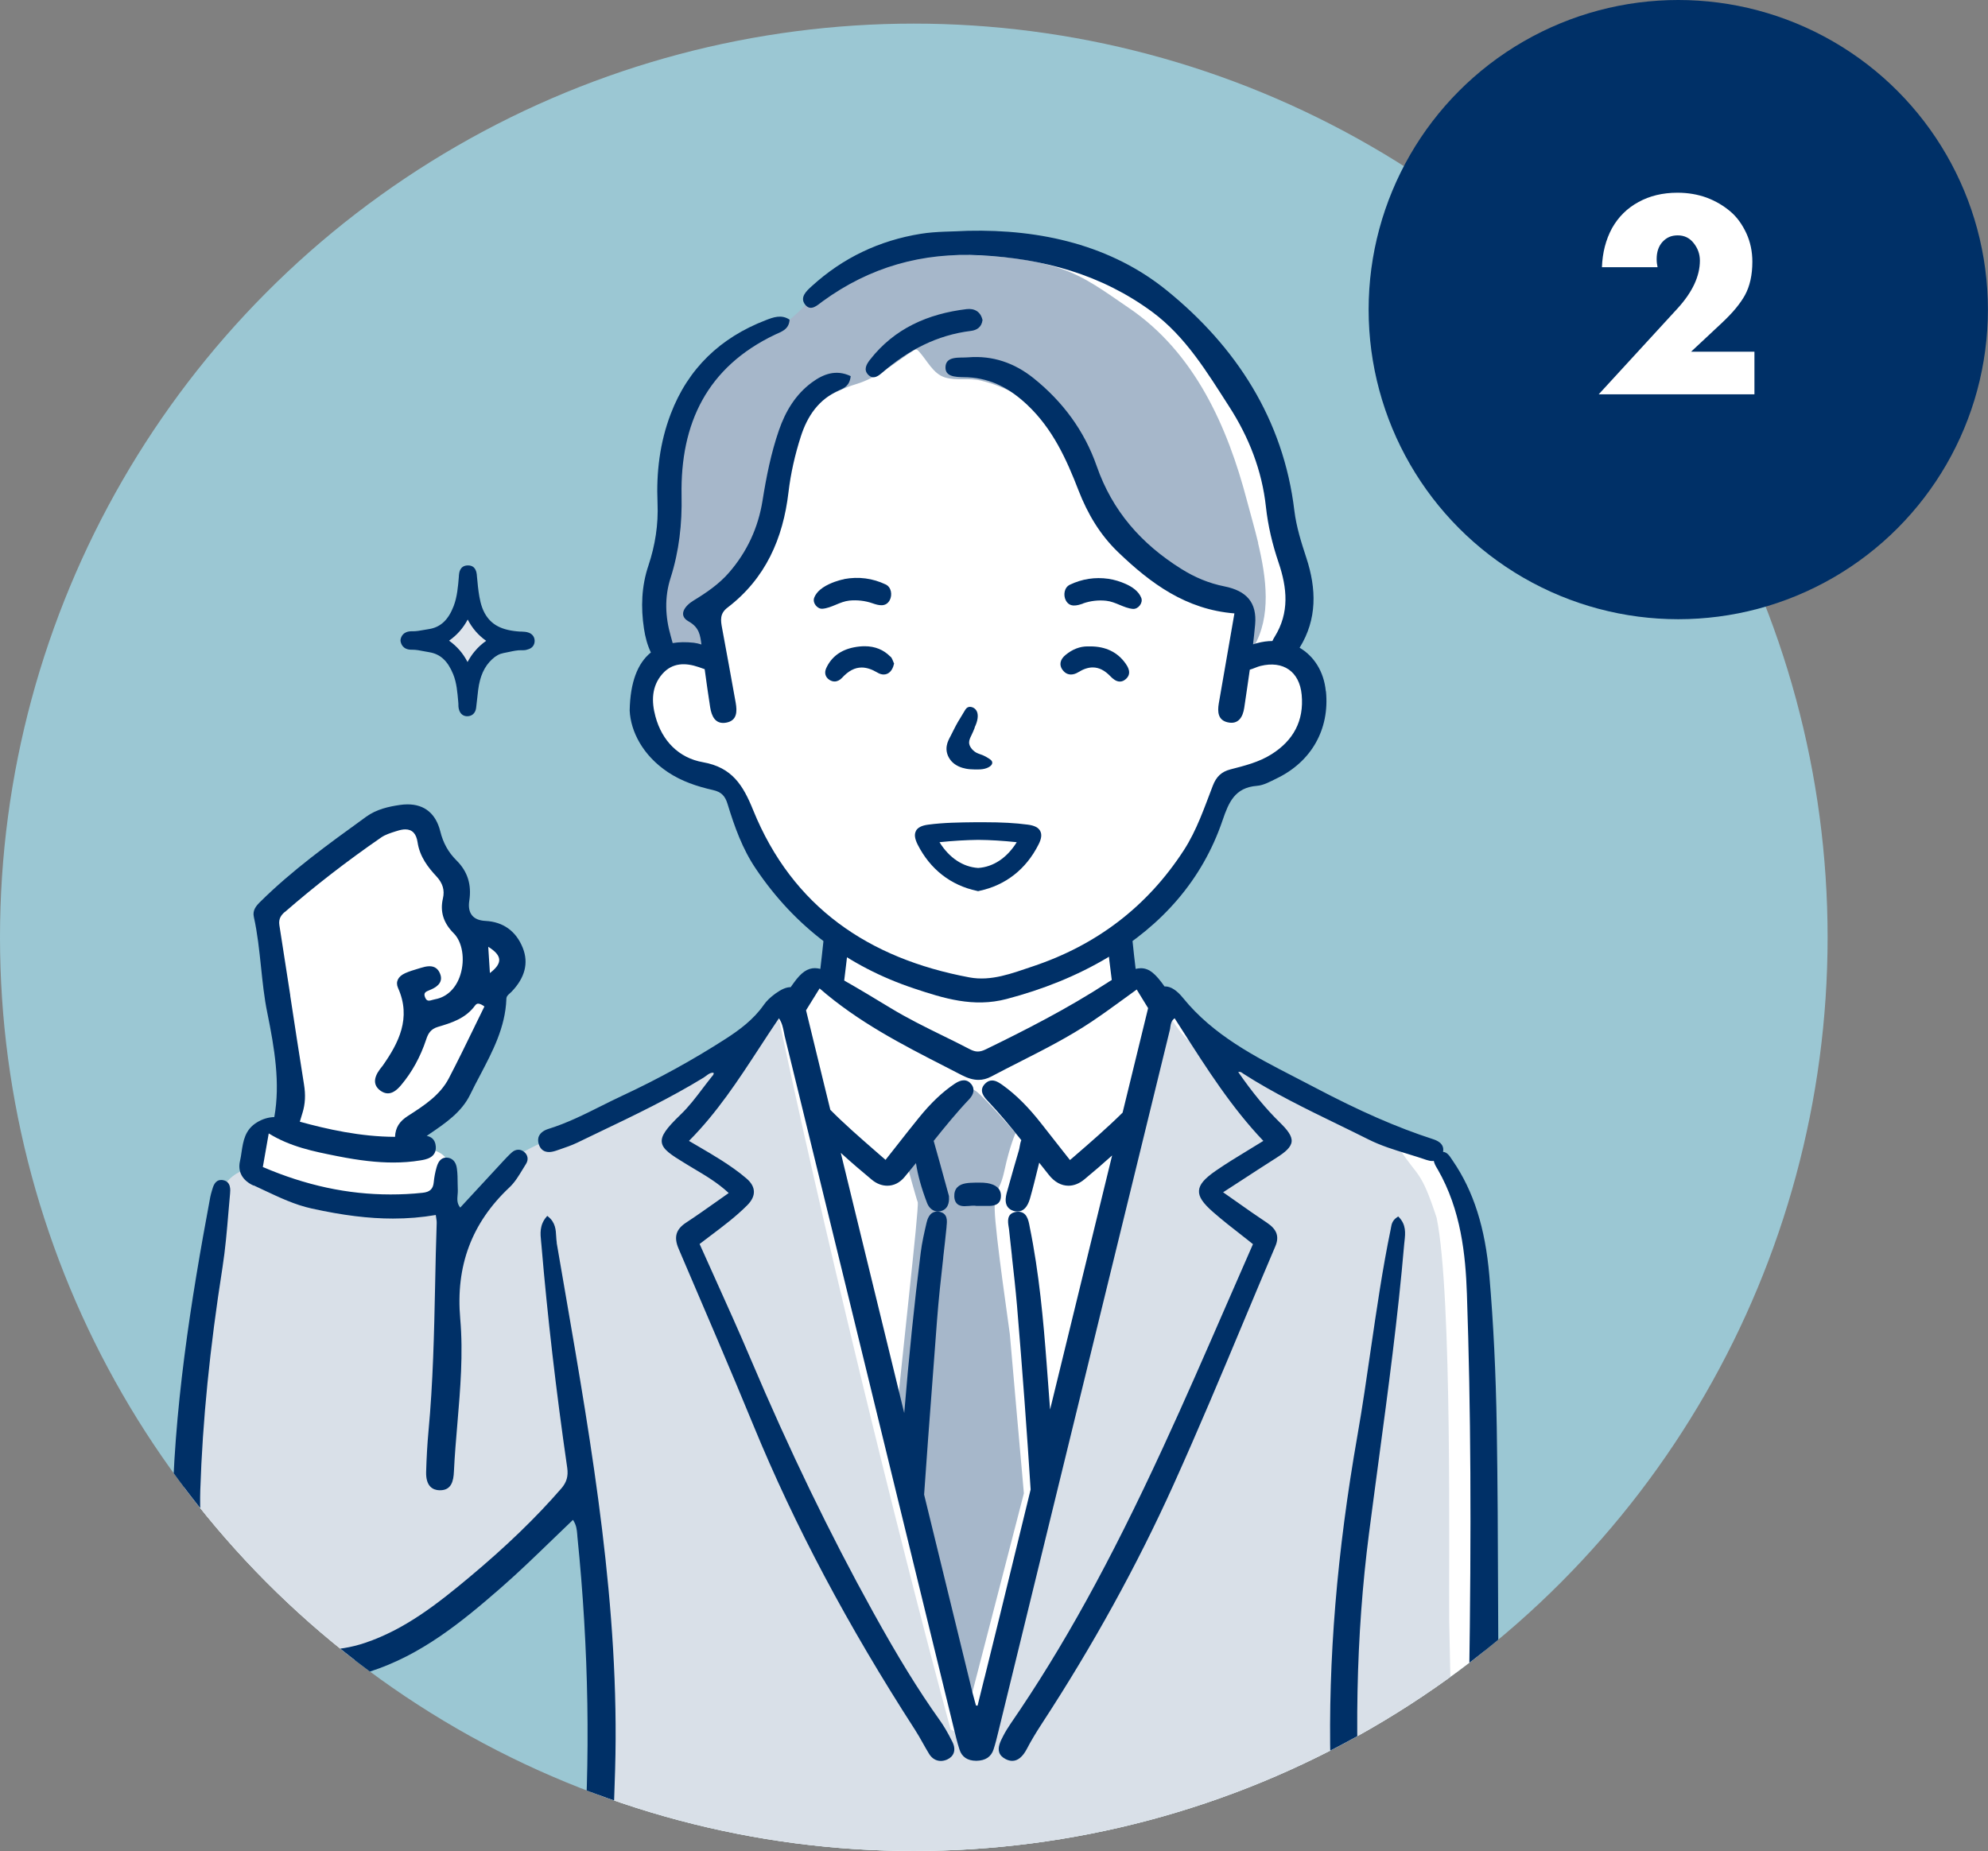 <?xml version="1.0" encoding="UTF-8"?>
<svg id="_レイヤー_2" data-name="レイヤー_2" xmlns="http://www.w3.org/2000/svg" xmlns:xlink="http://www.w3.org/1999/xlink" viewBox="0 0 239.09 222.64">
  <rect x="0" y="0" width="239.09" height="222.64" fill="#808080" stroke="none"/>
  <defs>
    <style>
      .cls-1 {
        fill: none;
      }

      .cls-2 {
        fill: #a6b7ca;
      }

      .cls-3 {
        fill: #003067;
      }

      .cls-4 {
        fill: #003067;
      }

      .cls-5 {
        fill: #d9e0e8;
      }

      .cls-6 {
        fill: #fff;
      }

      .cls-7 {
        fill: #dee4eb;
      }

      .cls-8 {
        fill: #9bc7d3;
      }

      .cls-9 {
        clip-path: url(#clippath);
      }
    </style>
    <clipPath id="clippath">
      <circle class="cls-1" cx="109.9" cy="112.74" r="109.9"/>
    </clipPath>
  </defs>
  <g id="_レイヤー_3" data-name="レイヤー_3">
    <g>
      <g>
        <circle class="cls-8" cx="109.9" cy="112.74" r="109.9"/>
        <g class="cls-9">
          <g id="_ガッツポーズ" data-name="ガッツポーズ">
            <path id="white" class="cls-6" d="M94.46,38.99c-2.53.12-10.48,5.93-11.63,9.47-2.97,4.99-2.2,12.99-2.7,18.49-2.1,6.82-1.07,5.34-.21,11.22-2.52,5.06-5.11,6.38-.75,12.26.63,2.25,7.85,3,8.85,4.24,1.73,2.8,3.85,11.28,7.23,14,3.17,3.65,6.3,2.55,5.05,6.81-.27,1.12-.68,1.84-1.76,2.04-2.7.71-3.18,2.82-5.74,4.56-1.33,1.12-.71,1.21-3.16,3.49s-2.41,1.33-5.73,2.78c-3.32,1.45-19.53,9.02-21.86,11.3-2.47,2.08-6.42,7.7-8.14,8.56v-8.1c-.36-2.93-6.26-1.3-4.07-4.4,1.12-1.45,1.54-.33,3.99-2.91,2.45-2.58,5.69-9.1,5.86-11.01.17-1.91-.5-2.24.75-3.62,1.25-1.37,2.33-.41,1.5-2.74-.83-2.33.91-2.99-1.79-3.08-6.82,1.03-3.11-2.49-6.19-7.44-1.95-3.2-2.2-2.37-2.99-4.4-.79-2.04.96-3.2-2.24-2.45-4.55-.55-15.77,10.26-16.62,12.09-.25.96.5,11.09,1.5,16.12,3.82,14.08-1.54,3.96-3.32,12.51-.83,4.59-3.07,3.01-4.36,6.98-.79,2.53-4.7,34.7-3.78,40.06.91,5.36.46,5.84,3.32,8.78,2.87,2.94,1.54,2.9,5.9,4.23,4.36,1.33,8.44,1.7,13.05.42,8.32-1.4,21.31-16.35,25.8-19.78,4.04,8.74.95,57.93.17,63.66l-.33,3.1h109.24l-.75-44.69c-.7-9.73,4.47-58.5-7.31-63.99-3.16-.71-24.39-10.84-24.39-10.84,0,0-5.51-6.45-5.72-6.59-.22-.14-1.84-.48-2.84-1.45-1-.97-.66-.85-1.99-1.06-1.33-.21-1,.87-1.33-1.62s-.71-3.2-.37-3.32c5.54-4.53,10.06-9.23,12.55-17.37,3.17-1.96,12.4-4.72,11.3-11.3-.37-2.33-3.41-3.82-3.53-5.53-.12-1.7,1.08-1.12,1.37-3.99.29-2.87-3.53-14.04-3.7-17.58-.87-10.2-13.65-26.13-25.76-26.93-9.8-1.39-20.87-1.16-27.26,4.86-1.41,1.54-1.62,1.05-2.72,2.33-1.1,1.28-2.35,1.82-2.35,1.82Z"/>
            <g id="color">
              <path class="cls-5" d="M69.15,246.24h106.2l-1.06-51.31c-.07-6.45.4-39.17-1.51-48.45-1.87-5.73-2.22-4.87-4.35-8.11-4.93-1.47-20.9-9.93-25.71-13.42-1.55-1.49-1.74-2.95-2.89-2.72s-1,2.39-1,2.39c-4.4,19.37-11.33,46.64-16.21,66.74-1.45,4.14-3.09,19.46-8.29,16.66-6.51-23.98-15.88-62.55-20.93-86.82-6.28,5.87-16.09,10.31-23.18,13.98-4.45,2.08-7.94,3.18-9.58,5.26-1.65,2.08-3.97,4.76-5.71,6.75-2.4,2.79-1.69-1.86-2.06-2.87-.21.35-.96.7-3.17.63-4.26-.14-1.84,1.23-7.94,0-7.95-1.65-8.92-2.11-12.15-4.3-5.13,1.57-3.61,8.66-4.98,14.39-1.36,4.76-2.23,20.35-2.32,23.52-.89,6.88-.11,13.19,5.52,17.76,2.13,2.08,1.84,2.68,5.32,3.47,13.63,4.65,28.87-14.51,35.82-20.69,2.75,18.38,2.52,39.89,1.26,58.8-.48,3.67-1.06,8.34-1.06,8.34Z"/>
              <path class="cls-2" d="M107.39,174.09c.71,2.63,1.41,5.26,2.1,7.9.56,2.17.98,4.37,1.59,6.52.43,1.51.99,2.92,1.21,4.47,1.05,3.13,1.6,6.4,2.44,9.61.36,1.38.73,2.76,1.12,4.14.3-.35.47-.76.47-.76l6.82-26.35s-1.69-18.97-1.69-19.15-1.76-12.08-1.82-14.96c-.06-2.88.53-1.75,1.18-4.76.65-3,1.33-4.46,1.33-4.46,0,0-3.67-4.25-4.76-5.05-.4-.3-1.06-.37-1.73-.35-1.56,2.04-3.57,3.71-5.4,5.52-.57.56-1.14,1.12-1.72,1.68.58,2.13,1.75,6.35,1.84,6.49.13.19-.6,7.01-.6,7.01l-2.37,22.51Z"/>
              <path class="cls-2" d="M151.32,65.31c-.43-1.79-.94-3.53-1.36-5.12-2.31-8.82-6.27-17.78-14.21-23.16-2.74-1.85-5.18-3.76-8.41-4.8-3.19-1.03-6.57-1.41-9.92-1.53-3.84-.14-7.78.06-11.46,1.22-1.9.6-3.44,1.55-5.13,2.55-1.44.85-3.14,1.31-4.31,2.56-1.27,1.36-3.63,3.01-3.63,3.01,0,0-5.46,3.17-7.89,5.77-3.4,3.63-5.15,7.85-5.25,12.81-.05,2.45.33,4.91,0,7.33-.27,1.97-1,3.84-1.42,5.78-.31,1.47-.45,3.05-.03,4.51.24.84.52,2.71,1.69,2.64,1.33-.08,2.36,0,3.61,0,.74,0,1.28,1.45,1.84.93.53-.5,0-4.04-.02-4.81,0-.42,0-.86.12-1.26.17-.54.56-.98.93-1.41,3.49-4.11,5.91-9.06,6.99-14.29.47-2.26.72-4.71,1.96-6.72,1.44-2.34,4.92-4.33,7.52-5.11,2.67-.8,4.64-2.58,6.92-4.05.1-.06.2-.13.32-.12.12.01.22.1.3.19,1.04,1.12,1.72,2.74,3.2,3.18,1.38.4,2.82.02,4.25.36,1.48.35,2.9.91,4.23,1.63,4.57,2.51,7.03,6.98,9.03,11.51,2.02,4.56,5.01,8.39,9.59,10.74,2.32,1.19,5.44,1.67,7.31,3.54,1.43,1.43,1.52,3.4,1.31,5.26.54.06,1.02-.03,1.38-.65,2.13-3.66,1.54-8.23.52-12.49Z"/>
            </g>
            <g id="outline">
              <g>
                <path class="cls-4" d="M118.65,142.3c-.23-.04-.47-.05-.76-.05-.1,0-.19,0-.29,0h-.3c-.78.02-1.65.03-2.16.55-.27.28-.39.66-.37,1.14.06,1.14.96,1.14,1.25,1.14.18,0,.37-.02.57-.03.18-.02.35-.03.51-.03.12,0,.22,0,.3.03h.03s.7,0,.7,0c.12,0,.71,0,.71,0,.46,0,1.54,0,1.54-1.22,0-.84-.58-1.36-1.73-1.54Z"/>
                <path class="cls-4" d="M66.96,149.47c-.04-.23-.05-.48-.07-.74-.04-.8-.09-1.7-.97-2.4l-.1-.08-.09.1c-.86,1-.75,2.03-.65,3.03.01.14.03.27.04.41.72,8.53,1.76,17.53,3.1,26.77.14.99-.07,1.73-.71,2.47-3.06,3.53-6.68,7.02-11.05,10.67-3.89,3.25-7.78,6.3-12.57,7.91-1.64.55-3.34.83-5.07.83-7.61,0-13.82-5.32-14.45-12.37-.18-2.03-.36-4.43-.28-6.86.27-8.29,1.14-17.04,2.67-26.77.34-2.18.53-4.42.71-6.58.06-.76.13-1.53.2-2.29.04-.43.13-1.44-.84-1.62-.08-.02-.16-.02-.23-.02-.74,0-.96.74-1.1,1.24-.08.26-.15.52-.21.8-2.31,12.36-4.46,25.66-4.58,39.2-.02,2.59.3,4.81,1.02,6.99,2.38,7.16,9.06,11.79,17,11.79,1.97,0,3.91-.3,5.75-.89,6.16-1.98,10.99-5.91,15.8-10.11,2.06-1.8,3.98-3.66,6.02-5.63.86-.83,1.73-1.67,2.61-2.51.42.63.46,1.18.51,1.71,0,.09.02.19.02.28,1.38,13.56,1.6,26.9.64,39.62-.2,2.66-.35,5.36-.49,7.97-.22,4.02-.45,8.17-.87,12.24-.08.74-.25,2.49,1.46,2.7.1.01.19.02.27.02,1.21,0,1.48-1.1,1.59-2.17.95-9.31,1.57-19.59,1.94-32.36.56-19.35-2.76-38.61-5.98-57.24-.35-2.03-.7-4.06-1.05-6.1Z"/>
                <path class="cls-4" d="M180.67,244.77c-.2-3.71-.13-7.49-.06-11.15.06-3.11.12-6.34.01-9.5-.37-10.7-.41-21.58-.45-32.1-.02-6.67-.05-13.57-.16-20.36-.11-6.58-.4-12.54-.89-18.21-.5-5.79-1.9-10.18-4.39-13.82-.04-.06-.08-.12-.13-.19-.26-.4-.56-.86-1.05-.89.21-1.06-.85-1.41-1.21-1.53-4.34-1.41-8.76-3.34-14.32-6.27-.76-.4-1.53-.79-2.29-1.19-4.82-2.48-9.81-5.04-13.44-9.51-.75-.93-1.48-1.4-2.15-1.4-.03,0-.06,0-.08.01-1.04-1.46-1.8-2.2-2.85-2.2-.2,0-.41.03-.63.08-.14-1.12-.26-2.23-.37-3.3-.1-.95-.91-1.44-1.66-1.44-.43,0-.83.16-1.08.44-.24.26-.34.62-.3,1.03.15,1.51.34,3.06.54,4.61-.17.09-.33.19-.49.3-4.87,3.16-9.92,5.73-14.67,8.04-.37.18-.67.26-.96.26s-.59-.09-.94-.27c-1.09-.57-2.22-1.13-3.31-1.66-2.08-1.02-4.22-2.08-6.23-3.3-1.88-1.14-3.73-2.26-5.58-3.31.2-1.59.38-3.15.54-4.67.04-.41-.06-.77-.3-1.03-.25-.28-.65-.44-1.08-.44-.75,0-1.56.5-1.66,1.44-.11,1.07-.24,2.18-.37,3.3-.23-.05-.44-.09-.64-.09-.91,0-1.65.51-2.55,1.76l-.38.53s-.02,0-.03,0c-.5,0-1.08.25-1.79.76-.61.44-1.09.9-1.42,1.38-1.25,1.79-2.99,3.05-4.54,4.05-3.89,2.51-8.1,4.83-12.5,6.88-.85.4-1.71.82-2.54,1.24-2.01,1.01-4.1,2.05-6.29,2.73-.56.17-.95.46-1.14.83-.16.31-.16.67-.03,1.06.21.6.62.9,1.22.9.26,0,.54-.06.87-.17l.41-.14c.69-.24,1.41-.48,2.08-.8.91-.44,1.83-.88,2.74-1.32,4.17-1.99,8.47-4.06,12.49-6.52.11-.07.21-.14.31-.22.25-.19.5-.37.79-.37.03,0,.06,0,.09,0,.06.14-.01.24-.13.39l-.04.04c-.38.47-.74.95-1.11,1.43-.83,1.1-1.69,2.23-2.68,3.18-1.75,1.68-2.34,2.54-2.26,3.31.1.87,1.07,1.5,2.93,2.63.29.18.59.35.88.53,1.43.85,2.91,1.72,4.24,2.96-.53.37-1.03.73-1.53,1.08-1.23.87-2.39,1.69-3.58,2.47-1.24.81-1.52,1.75-.91,3.16l.43,1.01c2.84,6.63,5.79,13.48,8.58,20.27,4.96,12.06,11.32,24.03,19.42,36.58.33.51.63,1.04.92,1.56.25.44.5.89.77,1.33.34.55.84.85,1.41.85.25,0,.51-.06.76-.17.4-.18.67-.46.79-.8.14-.39.08-.85-.16-1.33-.55-1.1-1.02-1.9-1.52-2.6-2.56-3.59-5.04-7.62-8.04-13.05-5.2-9.4-10.02-19.37-14.73-30.47-1.35-3.19-2.8-6.4-4.2-9.51-.64-1.41-1.28-2.83-1.91-4.25.43-.33.86-.65,1.29-.98,1.58-1.19,3.07-2.31,4.43-3.67.56-.56.83-1.12.81-1.67-.02-.54-.31-1.06-.88-1.55-.99-.86-2.08-1.59-3.01-2.19-.88-.56-1.78-1.09-2.74-1.65-.38-.22-.78-.45-1.18-.69,3.38-3.39,5.95-7.34,8.44-11.15.77-1.18,1.57-2.41,2.38-3.6.38.56.48,1.1.59,1.63.03.17.06.33.1.5,5.16,21.08,10.31,42.16,15.45,63.25l4.87,19.93c.21.88.43,1.79.71,2.66.28.88.97,1.34,2,1.34h.05c1.07-.02,1.75-.47,2.04-1.36.23-.7.4-1.39.6-2.22l4.34-17.77c5.42-22.18,10.83-44.36,16.26-66.54.03-.11.05-.23.06-.35.06-.4.12-.78.52-1.07.31.49.63.98.94,1.47,2.91,4.56,5.91,9.27,9.73,13.28-.61.38-1.2.74-1.78,1.09-1.38.84-2.68,1.63-3.94,2.5-1.4.97-1.98,1.67-2.02,2.41-.04.73.46,1.48,1.72,2.58,1.1.96,2.26,1.87,3.38,2.74.47.37.94.73,1.39,1.1-1.11,2.52-2.21,5.04-3.3,7.55-2.43,5.58-4.94,11.34-7.53,16.94-6.37,13.8-12.01,24.02-18.29,33.15-.34.49-.65,1-.92,1.52-.36.69-.67,1.36-.48,1.96.11.34.37.61.78.82.27.14.54.21.79.21.67,0,1.26-.49,1.76-1.44.46-.89,1.01-1.82,1.79-3.02,6.15-9.41,11.47-19.07,15.83-28.72,2.93-6.49,5.73-13.16,8.43-19.62,1.27-3.03,2.54-6.07,3.83-9.09.5-1.17.19-2.04-1.01-2.84-1.22-.81-2.42-1.65-3.69-2.55-.51-.36-1.04-.73-1.58-1.11l1.99-1.29c1.53-1,2.98-1.94,4.44-2.87,1.04-.66,1.74-1.25,1.81-1.93.07-.69-.52-1.43-1.43-2.32-1.69-1.66-3.28-3.58-4.99-6.05.05-.02.1-.02.15-.02.15,0,.27.08.39.17.03.02.07.05.1.07,3.6,2.3,7.49,4.2,11.25,6.03,1.25.61,2.51,1.22,3.76,1.85,1.51.76,3.14,1.26,4.71,1.74.75.23,1.53.47,2.28.73.24.08.48.13.7.13.06,0,.12,0,.18-.01.05.3.22.6.38.87l.09.15c2.81,4.88,3.35,10.31,3.51,14.97.47,13.82.55,27.9.26,47.06l.04,1.85c.23,10.44.52,23.44.3,36.55-.02.92.06,1.85.12,2.75.03.37.06.74.08,1.11.05.81.14,2.31,1.72,2.31h0c.54,0,.96-.15,1.24-.45.47-.5.49-1.3.46-2.02ZM118.39,201.84l-.82,3.32-.19-.02-.11-.39c-.1-.34-.19-.69-.28-1.03-1.95-7.98-3.9-15.97-5.85-23.95.31-4.51.65-9.02.96-13.09.2-2.61.4-5.23.59-7.84.19-2.52.47-5.09.75-7.56v-.06c.14-1.22.28-2.43.4-3.65v-.1c.07-.59.18-1.58-.96-1.73-.06,0-.12-.01-.18-.01-.95,0-1.19,1.03-1.27,1.36-.27,1.17-.55,2.37-.7,3.59-.77,6.12-1.42,12.48-1.98,19.28-1.98-8.11-3.96-16.23-5.94-24.34-.57-2.32-1.13-4.63-1.69-6.95,1.24,1.13,2.5,2.21,3.72,3.22.57.48,1.22.73,1.87.73.79,0,1.51-.36,2.08-1.05.46-.55.92-1.11,1.37-1.67.22,1.45.65,3,1.34,4.81.24.62.74,1.01,1.31,1.01.15,0,.3-.03.45-.08.95-.32.89-1.39.87-1.74v-.03s-.44-1.6-.44-1.6c-.45-1.64-.91-3.33-1.4-5.04,1.36-1.7,2.76-3.42,4.27-5.01.59-.62.68-1.28.26-1.81-.25-.31-.55-.47-.9-.47-.32,0-.67.13-1.08.4-1.48.99-2.87,2.3-4.35,4.13-.92,1.13-1.81,2.27-2.76,3.48-.4.51-.81,1.03-1.23,1.56-.41-.36-.82-.72-1.23-1.07-1.9-1.66-3.73-3.25-5.41-4.95-.25-1.02-.5-2.04-.75-3.06l-2.17-8.91c.32-.5.64-1.02.96-1.55.22-.36.44-.72.67-1.08,4.63,4.03,9.92,6.75,15.04,9.37.68.35,1.36.7,2.04,1.05.75.39,1.41.58,2.03.58.52,0,1.01-.13,1.51-.39,1.19-.63,2.41-1.25,3.59-1.85,2.84-1.44,5.78-2.94,8.49-4.75,1.28-.86,2.5-1.74,3.79-2.68.54-.4,1.09-.8,1.65-1.2l.32.53c.35.58.7,1.15,1.05,1.71-1.02,4.19-2.05,8.38-3.07,12.57-1.83,1.81-3.8,3.52-5.87,5.31l-.46.39-1.04-1.32c-.82-1.04-1.58-2.01-2.34-2.98-1.59-2.04-3.07-3.52-4.66-4.67-.35-.25-.83-.6-1.32-.6-.3,0-.58.12-.83.37-.88.85-.07,1.7.31,2.1,1.42,1.5,2.75,3.1,4.03,4.71-.1.24-.15.51-.19.74-.03.16-.05.31-.09.44-.45,1.55-.97,3.31-1.43,5-.16.57-.52,1.9.75,2.32.17.06.34.08.49.08.71,0,1.21-.52,1.51-1.55.37-1.29.68-2.58.99-3.84.04-.16.08-.32.12-.48.39.5.78.99,1.18,1.49.67.84,1.48,1.28,2.34,1.28h0c.65,0,1.31-.26,1.91-.76,1.1-.91,2.23-1.88,3.34-2.88-2.49,10.19-4.97,20.37-7.46,30.56-.14-1.86-.28-3.72-.42-5.59-.38-5.01-.89-10.83-2.04-16.42l-.02-.12c-.13-.66-.33-1.66-1.35-1.66-.1,0-.22.01-.33.03-1.08.21-.92,1.17-.83,1.76.02.11.04.22.05.32.11,1.07.23,2.15.35,3.22v.06c.22,1.93.44,3.93.61,5.89.67,7.99,1.2,15.27,1.64,22.13-1.24,5.07-2.47,10.13-3.71,15.2-.61,2.49-1.23,4.98-1.84,7.46Z"/>
                <path class="cls-4" d="M168.18,146.31l-.1.06c-.63.4-.72.88-.79,1.29-.01.06-.02.12-.03.17-1,4.82-1.71,9.76-2.41,14.54-.49,3.37-.99,6.85-1.59,10.26-2.47,14.07-3.54,27-3.25,39.54.22,9.88.79,20.09,1.68,30.35l.04.51c.08.9.15,1.82.29,2.73.15,1.01.73,1.59,1.59,1.59h0c.06,0,.11,0,.17,0,.83-.07,1.34-.65,1.46-1.67.06-.47.06-.95,0-1.45-.47-4.2-.7-8.49-.92-12.64-.13-2.48-.27-5.05-.45-7.57-1.06-14.36-.81-27.32.78-39.61.37-2.87.76-5.74,1.14-8.61,1.15-8.56,2.34-17.41,3.09-26.17.01-.12.02-.25.04-.38.1-.91.2-1.94-.67-2.84l-.08-.08Z"/>
                <path class="cls-4" d="M30.51,142.58c.44.2.88.41,1.32.62,1.79.84,3.64,1.72,5.65,2.16,3.76.83,6.87,1.21,9.78,1.21h0c1.78,0,3.47-.14,5.15-.43.02.16.04.3.06.42.04.24.06.4.05.55-.09,2.5-.14,5.03-.19,7.49-.12,5.77-.25,11.73-.8,17.58-.14,1.53-.23,3.12-.28,4.86-.05,1.77.83,2.18,1.57,2.21.04,0,.07,0,.11,0,1.37,0,1.61-1.13,1.66-2.23.09-1.94.26-3.91.42-5.81.35-4.13.71-8.39.34-12.59-.56-6.36,1.38-11.53,5.92-15.8.65-.61,1.13-1.41,1.59-2.17.13-.22.27-.44.4-.65.33-.51.23-1.09-.24-1.46-.21-.17-.44-.25-.68-.25-.27,0-.55.11-.79.33-.38.34-.73.72-1.07,1.08l-.21.23c-1.23,1.33-2.47,2.66-3.71,4.01l-1.21,1.31c-.41-.51-.36-1-.32-1.51.02-.18.03-.37.03-.55,0-.27-.01-.55-.02-.82,0-.6-.01-1.21-.09-1.81-.1-.83-.57-1.32-1.28-1.32h0c-.74.01-1.01.64-1.17,1.19-.16.56-.28,1.17-.34,1.81-.08.78-.47,1.14-1.34,1.23-1.28.14-2.57.2-3.85.2-5.16,0-10.18-1.08-15.36-3.3l.71-4.04c2.63,1.62,5.43,2.17,8.14,2.71l.15.03c2.62.52,4.75.76,6.69.76,1.12,0,2.2-.08,3.22-.25.7-.11,1.99-.32,1.89-1.69-.07-.91-.64-1.18-1.09-1.26.06-.05.13-.1.2-.14l.13-.09c1.9-1.29,3.87-2.62,4.9-4.75.38-.79.8-1.58,1.21-2.36,1.48-2.82,3.02-5.73,3.14-9.13,0-.32.21-.5.44-.7.07-.06.15-.13.21-.2,1.59-1.67,2.04-3.43,1.33-5.23-.8-2.02-2.35-3.15-4.49-3.26-.75-.04-1.29-.26-1.62-.67-.33-.41-.45-1-.33-1.76.3-1.94-.21-3.54-1.56-4.87-.96-.96-1.58-2.06-1.93-3.48-.53-2.12-1.89-3.24-3.93-3.24-.29,0-.6.02-.92.07-1.31.19-2.82.51-4.08,1.43l-.34.25c-4.22,3.05-8.58,6.21-12.36,9.95-.52.51-.97,1.04-.79,1.84.44,1.98.65,4.02.86,6,.19,1.82.38,3.7.76,5.54.87,4.28,1.57,8.47.84,12.53-.73.03-1.39.22-2.07.63-1.46.88-1.67,2.25-1.87,3.59-.05.36-.11.74-.19,1.09-.29,1.26.3,2.33,1.63,2.93ZM60.04,115.43c.02.5-.35,1.02-1.12,1.61l-.2-3.16c.87.54,1.3,1.05,1.32,1.55ZM34.27,109.69c3.57-3.11,7.47-6.13,11.59-8.97.48-.33,1.09-.52,1.68-.71l.26-.08c.35-.11.67-.17.95-.17.83,0,1.32.52,1.47,1.55.26,1.75,1.29,3.05,2.26,4.09.77.83,1.02,1.67.79,2.66-.37,1.59.06,2.96,1.3,4.2,1.04,1.04,1.38,3.13.8,4.98-.5,1.61-1.61,2.69-3.03,2.95-.11.02-.22.05-.33.08-.16.05-.3.09-.43.09-.2,0-.34-.11-.45-.38-.24-.57.07-.7.54-.89l.12-.05c.41-.18,1.64-.71,1.13-1.94-.24-.59-.66-.88-1.27-.88-.36,0-.75.11-1.05.2l-.36.11c-.51.15-1.03.31-1.52.53-.86.39-1.17,1.05-.85,1.77,1.63,3.62.07,6.63-1.85,9.36-.05.07-.1.14-.18.23-.05.06-.1.13-.15.19-.8,1.08-.78,1.94.04,2.56.3.22.61.34.91.34.52,0,1.03-.31,1.59-.98,1.32-1.56,2.34-3.42,3.03-5.51.23-.72.56-1.25,1.39-1.5,1.65-.49,3.35-1.01,4.49-2.58.11-.15.23-.22.37-.22.23,0,.52.17.75.34-.39.78-.76,1.56-1.14,2.33l-.11.23c-1.02,2.1-1.99,4.08-3.03,6.08-1.06,2.04-2.99,3.28-4.85,4.48l-.05.03c-1.05.67-1.52,1.42-1.57,2.53-4.17-.01-8.22-.93-11.45-1.82.11-.36.22-.73.33-1.09.32-1.05.38-2.13.17-3.41-.57-3.59-1.15-7.33-1.65-10.64v-.07c-.44-2.81-.87-5.63-1.31-8.44-.12-.78.24-1.22.65-1.58Z"/>
              </g>
              <g>
                <path class="cls-4" d="M159.45,83.13c-.23-2.37-1.43-4.21-3.15-5.22,2.13-3.44,2.03-7.09.81-10.81-.61-1.86-1.2-3.72-1.44-5.67-1.31-11.01-7.04-19.75-15.31-26.47-6.73-5.47-15.17-7.4-23.95-7.2-1.89.11-3.8.06-5.66.36-4.98.8-9.39,2.89-13.12,6.3-.61.55-1.5,1.34-.79,2.23.69.86,1.49.03,2.1-.41,5.68-4.13,11.97-5.91,19.02-5.53,7.54.4,14.52,2.31,20.62,6.81,4.03,2.98,6.6,7.27,9.26,11.4,2.36,3.66,3.94,7.68,4.41,12.05.25,2.29.78,4.51,1.52,6.69,1.03,3.04,1.34,6.03-.48,8.95-.1.16-.19.32-.26.49-.6,0-1.22.09-1.86.26-.15.04-.31.09-.47.14.09-.79.18-1.58.25-2.37.24-2.68-1.05-4.07-3.69-4.6-1.86-.37-3.56-1.08-5.2-2.11-4.8-3.01-8.29-6.96-10.17-12.38-1.47-4.21-4.06-7.72-7.57-10.54-2.32-1.86-4.94-2.76-7.88-2.52-1.03.09-2.77-.23-2.73,1.28.03,1.24,1.69,1.07,2.7,1.12,2.85.15,5.07,1.37,7.14,3.32,3.06,2.89,4.71,6.53,6.17,10.31,1.09,2.8,2.58,5.32,4.77,7.42,3.9,3.74,8.13,6.88,13.97,7.35-.66,3.81-1.27,7.32-1.88,10.83-.17,1.01-.1,2.01,1.07,2.27,1.31.3,1.83-.67,1.99-1.74.22-1.53.46-3.06.67-4.59.44-.12.9-.36,1.29-.45,2.73-.67,4.69.67,4.95,3.47.29,3.14-1,5.5-3.64,7.16-1.51.95-3.22,1.37-4.92,1.81-1.09.28-1.71.88-2.13,1.97-1.02,2.64-1.92,5.34-3.48,7.75-4.41,6.8-10.51,11.42-18.18,13.98-2.46.82-4.97,1.82-7.62,1.32-12.11-2.26-21.27-8.47-26-20.12-1.21-2.99-2.53-5.14-6.04-5.76-2.9-.51-4.92-2.57-5.71-5.5-.49-1.8-.48-3.64.85-5.14,1.19-1.34,2.75-1.35,4.36-.8.23.08.47.17.71.25.21,1.53.42,3.06.66,4.58.17,1.06.61,2.09,1.93,1.85,1.31-.24,1.33-1.33,1.14-2.4-.54-2.98-1.07-5.96-1.63-8.94-.18-.96-.31-1.77.65-2.5,4.57-3.49,6.68-8.31,7.33-13.88.27-2.28.78-4.51,1.48-6.69.79-2.47,2.15-4.48,4.62-5.57.6-.26,1.26-.54,1.38-1.7-1.77-.84-3.3-.25-4.68.77-1.96,1.45-3.16,3.46-3.95,5.74-.95,2.75-1.51,5.58-1.97,8.45-.52,3.27-1.86,6.17-4.04,8.68-1.21,1.39-2.71,2.41-4.27,3.36-1.04.63-1.89,1.77-.59,2.5,1.31.73,1.41,1.71,1.55,2.78-.3-.1-.61-.17-.92-.21-.92-.1-1.77-.09-2.54.04-.07-.28-.15-.56-.23-.84-.67-2.32-.76-4.69-.03-6.97,1.04-3.25,1.4-6.53,1.33-9.94-.16-8.67,3.06-15.45,11.24-19.35.72-.34,1.69-.6,1.75-1.8-.97-.66-1.96-.29-2.86.06-5.44,2.09-9.34,5.79-11.43,11.27-1.32,3.45-1.75,7.06-1.59,10.72.11,2.6-.28,5.08-1.1,7.54-.83,2.47-.92,5.02-.53,7.58.15.99.4,1.96.83,2.86-1.6,1.29-2.49,3.59-2.55,6.99.12,2.49,1.56,5.39,4.62,7.42,1.64,1.09,3.48,1.7,5.37,2.13,1.04.23,1.49.71,1.79,1.71.83,2.71,1.77,5.36,3.39,7.76,4.7,6.98,11.08,11.75,19.02,14.4,3.57,1.19,7.15,2.32,11.14,1.27,4.33-1.14,8.43-2.76,12.21-5.02,6.46-3.87,11.31-9.26,13.76-16.46.75-2.2,1.49-3.95,4.14-4.16.81-.06,1.61-.52,2.37-.89,4.18-2.01,6.38-5.91,5.93-10.46Z"/>
                <path class="cls-4" d="M110.16,99.95c-.22.4-.15.92.2,1.63,1.51,2.98,3.98,4.91,7.15,5.58l.12.03.13-.03c3.17-.67,5.64-2.6,7.14-5.58.36-.7.42-1.22.2-1.63-.21-.41-.7-.66-1.48-.76-1.51-.2-3.13-.29-5.25-.29h-1.06c-1.87.02-3.8.04-5.68.29-.78.1-1.27.35-1.48.76ZM117.63,101.02c1.48.01,3.01.11,4.65.28-1.17,1.89-2.82,2.98-4.64,3.1-1.83-.12-3.48-1.21-4.65-3.1,1.64-.17,3.17-.26,4.64-.28Z"/>
                <path class="cls-4" d="M117.21,87.51c.38-.77.48-1.47.28-1.92-.15-.34-.46-.55-.82-.57-.38,0-.53.26-.67.5l-.56.93c-.16.26-.32.52-.46.79-.12.22-.23.44-.34.66-.09.19-.19.38-.28.56l-.02.04c-.2.37-.41.76-.48,1.21-.11.65.09,1.29.55,1.83.51.58,1.24.82,1.77.92.35.07.7.08,1.05.09h.11c.09,0,.18,0,.27,0,.43,0,.76-.05,1.05-.16.5-.19.74-.47.66-.76-.05-.17-.23-.29-.43-.42l-.05-.03c-.19-.13-.4-.23-.57-.31-.13-.06-.26-.11-.39-.15-.17-.06-.34-.12-.48-.2-.26-.15-.49-.36-.65-.61-.13-.2-.19-.39-.2-.57-.01-.31.14-.62.28-.9.14-.29.28-.61.41-.95Z"/>
                <path class="cls-4" d="M107.08,78.98c-.81-.83-1.85-1.25-3.08-1.25-.4,0-.83.04-1.29.13-1.59.31-2.72,1.15-3.34,2.5-.26.57-.11,1.1.39,1.42.19.12.4.19.61.19.32,0,.64-.16.9-.44.76-.83,1.53-1.24,2.36-1.24.58,0,1.2.2,1.88.6.26.16.52.24.77.24.6,0,1.06-.47,1.23-1.25l.02-.08-.04-.07c-.03-.06-.06-.13-.08-.2-.07-.19-.16-.4-.32-.57Z"/>
                <path class="cls-4" d="M127.79,80.57c.26.37.61.56,1.02.56.28,0,.59-.1.88-.28.61-.38,1.19-.57,1.73-.57.75,0,1.44.35,2.13,1.07.28.29.67.63,1.13.63.26,0,.5-.1.73-.31.79-.7.16-1.57-.04-1.86-.97-1.37-2.4-2.06-4.24-2.06h-.07c-.09,0-.18,0-.27,0-.91,0-1.8.34-2.62,1.01-.68.55-.82,1.21-.39,1.81Z"/>
                <path class="cls-4" d="M101.51,69.67c-.38.07-.75.18-1.12.31-.9.33-2.08.9-2.47,1.92-.23.61.37,1.38,1.01,1.32,1.11-.1,2.07-.86,3.22-.98.93-.09,1.88.01,2.77.32.74.26,1.62.5,2.09-.38.32-.61.2-1.55-.49-1.88-1.58-.75-3.26-.97-5-.65Z"/>
                <path class="cls-4" d="M130.26,72.58c.88-.31,1.84-.42,2.77-.32,1.15.12,2.11.88,3.22.98.64.05,1.24-.72,1.01-1.32-.31-.81-1.11-1.34-1.87-1.68-.67-.3-1.36-.51-2.08-.62-1.61-.23-3.17.01-4.64.71-.69.33-.81,1.27-.49,1.88.47.89,1.35.64,2.09.38Z"/>
                <path class="cls-4" d="M118.17,38.53c-.21-1.04-.97-1.46-1.92-1.35-4.63.56-8.67,2.31-11.62,6.09-.42.54-.81,1.2-.21,1.81.65.65,1.28.09,1.76-.32,3.07-2.65,6.52-4.46,10.6-4.96.71-.09,1.26-.45,1.38-1.27Z"/>
              </g>
            </g>
            <g id="_キラキラ" data-name="キラキラ">
              <path class="cls-7" d="M56.49,73.65c.07.1,3.48,3.44,3.48,3.44l-3.74,3.95-3.61-4.12,3.88-3.27Z"/>
              <path class="cls-4" d="M48.17,77.02v.08c.05.31.25,1.05,1.33,1.05h.1c.46,0,.93.09,1.42.19.2.04.41.08.61.11,1.32.22,2.21,1.03,2.87,2.64.42,1.02.51,2.18.61,3.31l.02.26s0,.09,0,.14c0,.13.01.28.04.43.17.79.71.92,1.01.92h.02s0,0,0,0c.57,0,.98-.38,1.06-.99.05-.38.09-.77.13-1.14.04-.34.08-.7.12-1.05.21-1.64.74-2.81,1.67-3.67.46-.43.9-.66,1.38-.75.24-.04.47-.09.69-.14.5-.11.98-.21,1.45-.2.06,0,.12,0,.18,0,.02,0,.05,0,.07,0,.25,0,.47-.07.63-.13.47-.15.74-.55.72-1.04-.02-.43-.27-.77-.68-.93-.31-.12-.61-.13-.87-.14-.07,0-.12,0-.18,0-2.23-.14-3.51-.81-4.29-2.24-.44-.81-.6-1.74-.72-2.55-.06-.41-.1-.85-.14-1.26-.02-.23-.04-.46-.07-.69v-.08c-.04-.28-.12-1.14-1.06-1.14h-.04c-.97.02-1.03.91-1.06,1.2v.09c-.1,1.22-.2,2.48-.63,3.6-.64,1.67-1.59,2.56-2.99,2.77-.2.03-.39.07-.59.1-.45.08-.88.16-1.3.16h-.16c-1.03,0-1.28.63-1.35,1.01v.08ZM56.25,74.52c.54,1.04,1.27,1.89,2.22,2.56-.53.37-.99.79-1.4,1.29-.32.38-.59.8-.84,1.26-.54-1.05-1.27-1.89-2.22-2.57.94-.66,1.68-1.49,2.24-2.54Z"/>
            </g>
          </g>
        </g>
      </g>
      <g>
        <circle class="cls-3" cx="201.84" cy="37.24" r="37.24"/>
        <path class="cls-6" d="M203.36,42.3h7.64v5.13h-18.73l9.51-10.36c1.77-1.95,2.66-3.86,2.66-5.72,0-.79-.25-1.48-.74-2.1-.48-.62-1.12-.94-1.92-.94s-1.37.27-1.86.81c-.45.51-.68,1.19-.68,2.04,0,.34.04.67.11.98h-6.69c.06-1.73.46-3.3,1.21-4.69.77-1.37,1.84-2.42,3.19-3.15,1.34-.74,2.9-1.12,4.69-1.12,1.25,0,2.42.2,3.5.59,1.09.41,2.04.97,2.87,1.68.77.65,1.41,1.53,1.92,2.63.47,1.04.71,2.17.71,3.4,0,1.6-.3,2.94-.89,4.02-.28.51-.66,1.05-1.13,1.62s-1.06,1.17-1.75,1.82l-3.61,3.37Z"/>
      </g>
    </g>
  </g>
</svg>